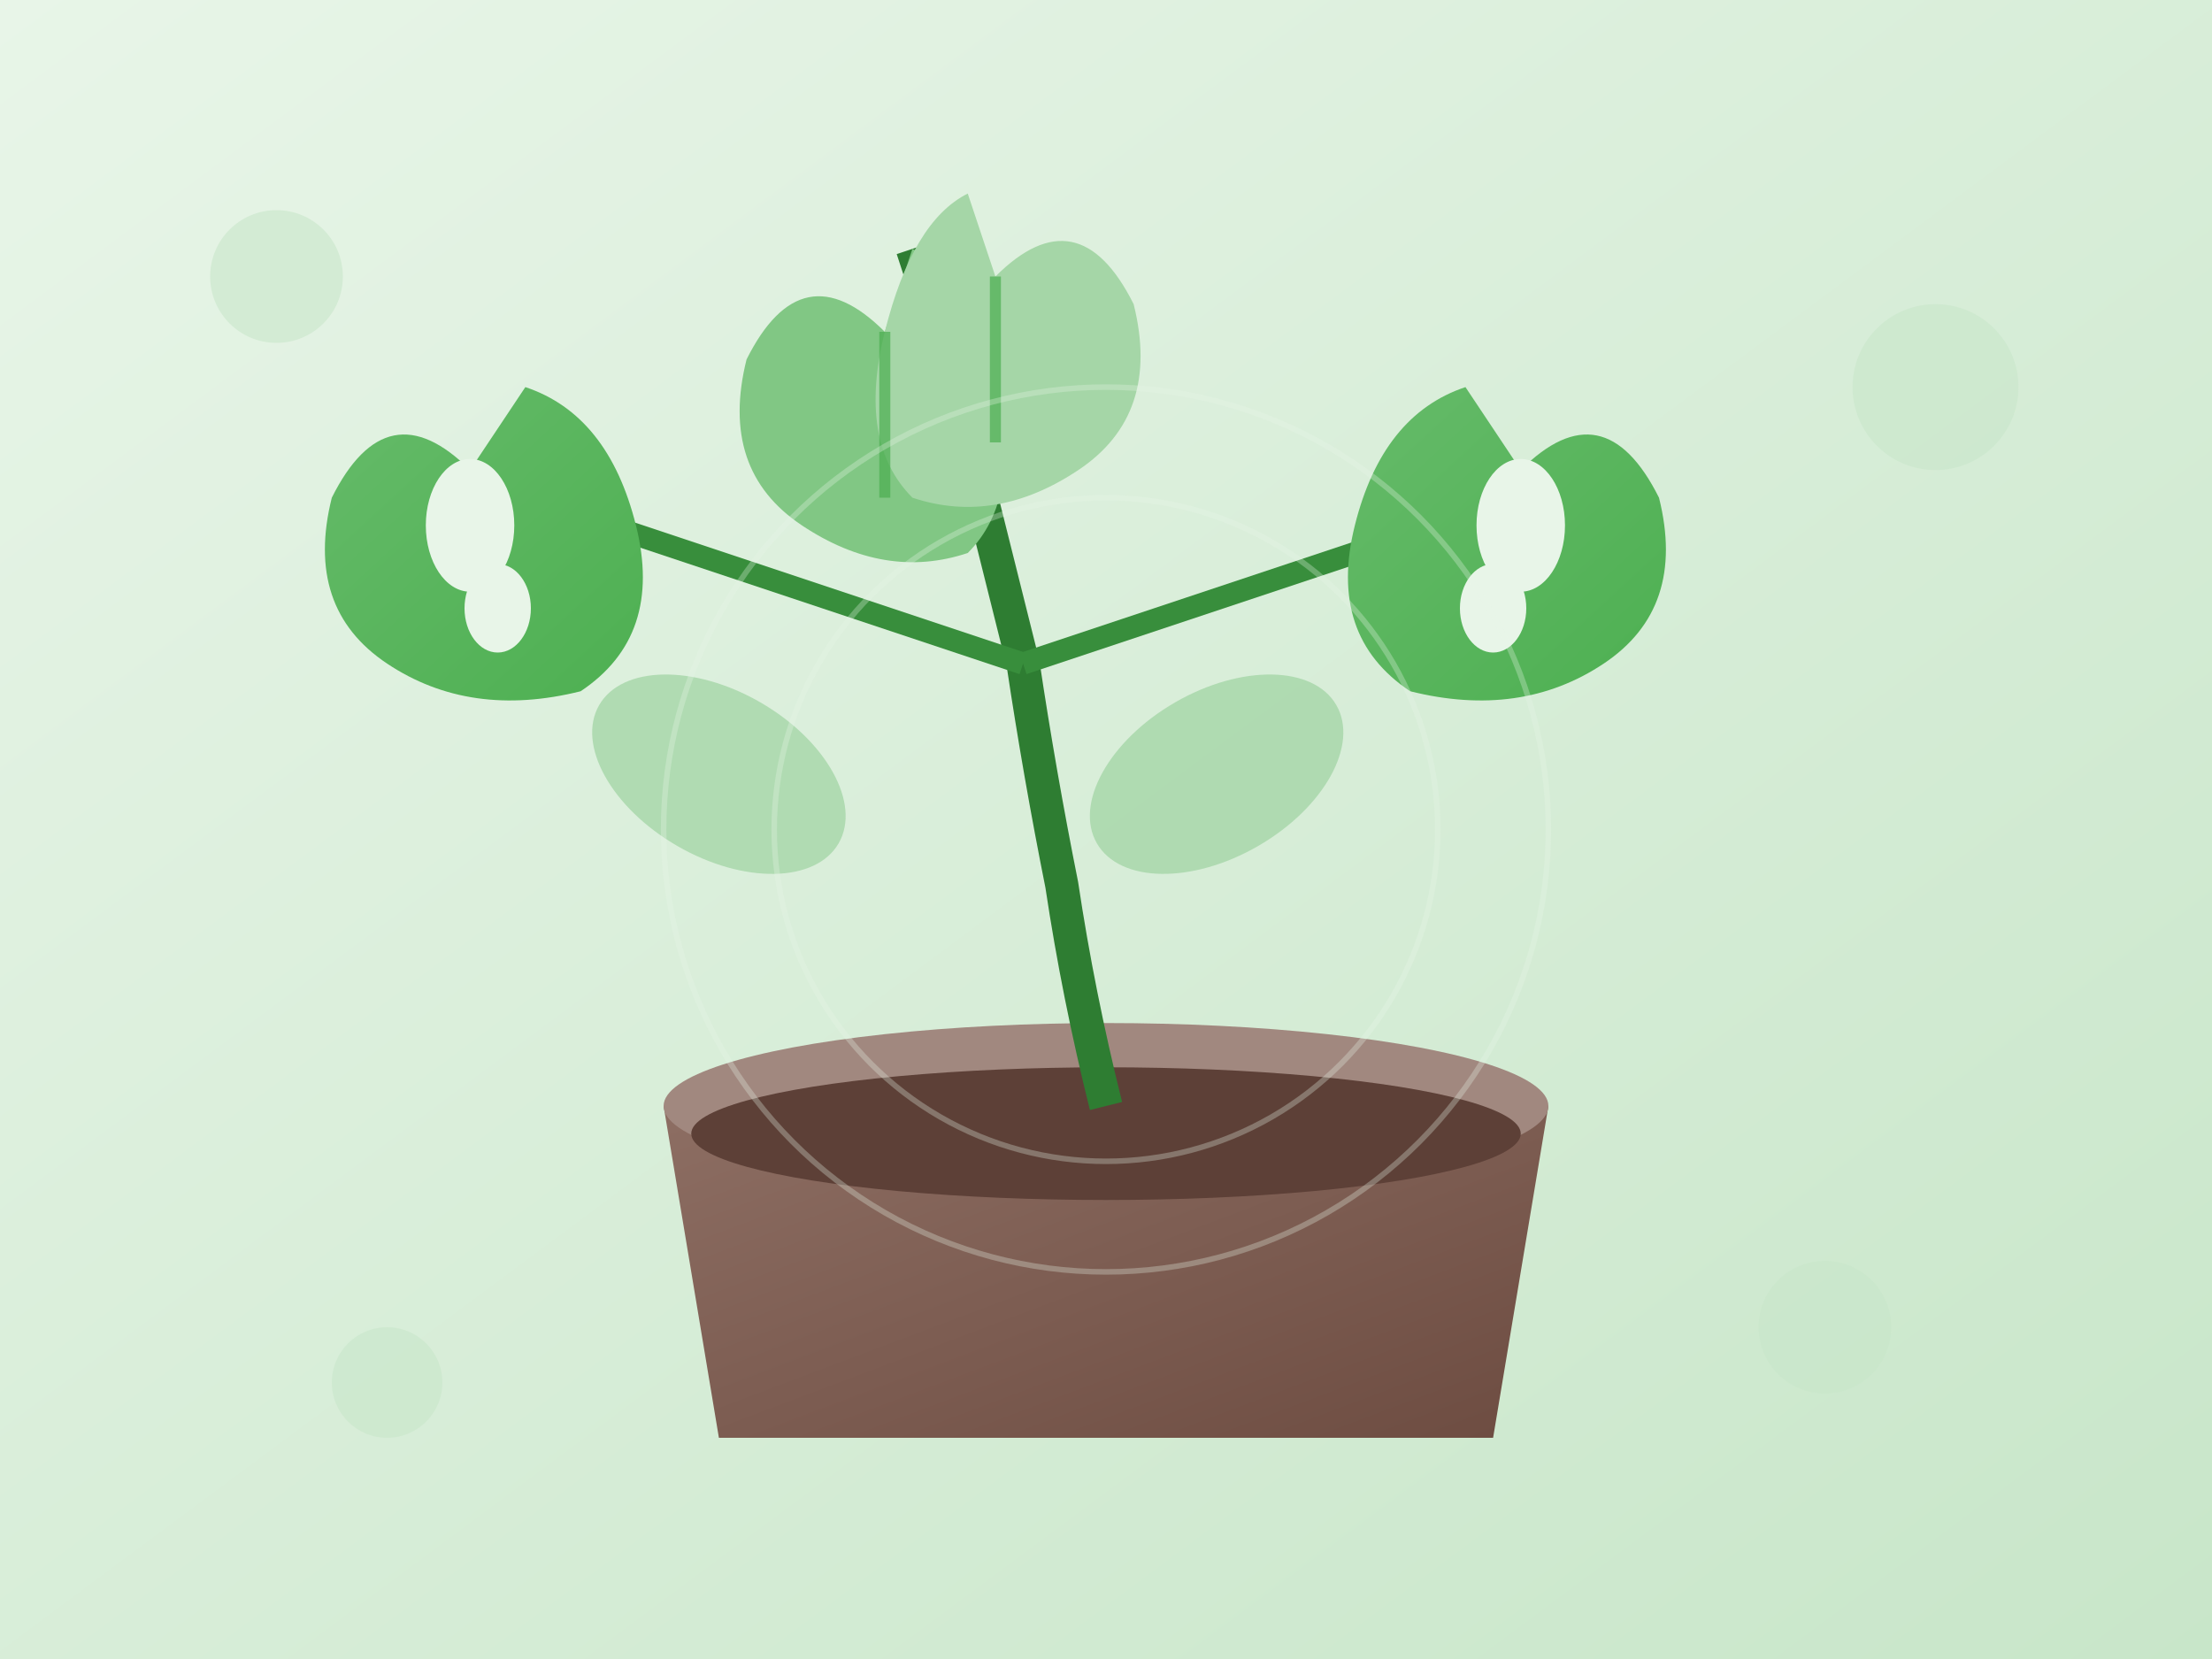 <svg width="400" height="300" viewBox="0 0 400 300" fill="none" xmlns="http://www.w3.org/2000/svg">
  <defs>
    <linearGradient id="bgGradient" x1="0%" y1="0%" x2="100%" y2="100%">
      <stop offset="0%" style="stop-color:#E8F5E8;stop-opacity:1" />
      <stop offset="100%" style="stop-color:#C8E6C9;stop-opacity:1" />
    </linearGradient>
    <linearGradient id="potGradient" x1="0%" y1="0%" x2="100%" y2="100%">
      <stop offset="0%" style="stop-color:#8D6E63;stop-opacity:1" />
      <stop offset="100%" style="stop-color:#6D4C41;stop-opacity:1" />
    </linearGradient>
    <linearGradient id="leafGradient" x1="0%" y1="0%" x2="100%" y2="100%">
      <stop offset="0%" style="stop-color:#66BB6A;stop-opacity:1" />
      <stop offset="100%" style="stop-color:#4CAF50;stop-opacity:1" />
    </linearGradient>
    <filter id="shadow" x="-50%" y="-50%" width="200%" height="200%">
      <feDropShadow dx="2" dy="4" stdDeviation="3" flood-color="#000" flood-opacity="0.2"/>
    </filter>
  </defs>
  
  <rect width="400" height="300" fill="url(#bgGradient)"/>
  
  <!-- Plant pot with shadow -->
  <g filter="url(#shadow)">
    <path d="M120 200 L280 200 L270 260 L130 260 Z" fill="url(#potGradient)"/>
    <ellipse cx="200" cy="200" rx="80" ry="15" fill="#A1887F"/>
  </g>
  
  <!-- Soil -->
  <ellipse cx="200" cy="205" rx="75" ry="12" fill="#5D4037"/>
  
  <!-- Main stem with organic curve -->
  <path d="M200 200 Q195 180 192 160 Q188 140 185 120 Q180 100 175 80 Q170 60 165 45" stroke="#2E7D32" stroke-width="6" fill="none"/>
  
  <!-- Secondary stems -->
  <path d="M185 120 Q170 115 155 110 Q140 105 125 100 Q110 95 95 90" stroke="#388E3C" stroke-width="4" fill="none"/>
  <path d="M185 120 Q200 115 215 110 Q230 105 245 100 Q260 95 275 90" stroke="#388E3C" stroke-width="4" fill="none"/>
  
  <!-- Large monstera-style leaves -->
  <g filter="url(#shadow)">
    <path d="M85 85 Q70 70 60 90 Q55 110 70 120 Q85 130 105 125 Q120 115 115 95 Q110 75 95 70 Z" fill="url(#leafGradient)"/>
    <path d="M275 85 Q290 70 300 90 Q305 110 290 120 Q275 130 255 125 Q240 115 245 95 Q250 75 265 70 Z" fill="url(#leafGradient)"/>
    
    <!-- Fenestrations (monstera holes) -->
    <ellipse cx="85" cy="95" rx="8" ry="12" fill="#E8F5E8"/>
    <ellipse cx="275" cy="95" rx="8" ry="12" fill="#E8F5E8"/>
    <ellipse cx="90" cy="110" rx="6" ry="8" fill="#E8F5E8"/>
    <ellipse cx="270" cy="110" rx="6" ry="8" fill="#E8F5E8"/>
  </g>
  
  <!-- Top leaves cluster -->
  <g filter="url(#shadow)">
    <path d="M160 60 Q145 45 135 65 Q130 85 145 95 Q160 105 175 100 Q185 90 180 70 Q175 50 165 45 Z" fill="#81C784"/>
    <path d="M180 50 Q195 35 205 55 Q210 75 195 85 Q180 95 165 90 Q155 80 160 60 Q165 40 175 35 Z" fill="#A5D6A7"/>
    
    <!-- Leaf details -->
    <path d="M160 60 L160 90" stroke="#4CAF50" stroke-width="2" opacity="0.7"/>
    <path d="M180 50 L180 80" stroke="#4CAF50" stroke-width="2" opacity="0.7"/>
  </g>
  
  <!-- Small decorative leaves -->
  <ellipse cx="130" cy="140" rx="15" ry="25" fill="#A5D6A7" transform="rotate(-60 130 140)" opacity="0.8"/>
  <ellipse cx="220" cy="140" rx="15" ry="25" fill="#A5D6A7" transform="rotate(60 220 140)" opacity="0.8"/>
  
  <!-- Decorative floating elements -->
  <circle cx="50" cy="50" r="12" fill="#C8E6C9" opacity="0.6"/>
  <circle cx="350" cy="70" r="15" fill="#C8E6C9" opacity="0.6"/>
  <circle cx="70" cy="250" r="10" fill="#C8E6C9" opacity="0.6"/>
  <circle cx="330" cy="240" r="12" fill="#C8E6C9" opacity="0.6"/>
  
  <!-- Subtle pattern overlay -->
  <circle cx="200" cy="150" r="80" fill="none" stroke="#E8F5E8" stroke-width="1" opacity="0.3"/>
  <circle cx="200" cy="150" r="60" fill="none" stroke="#E8F5E8" stroke-width="1" opacity="0.3"/>
</svg>